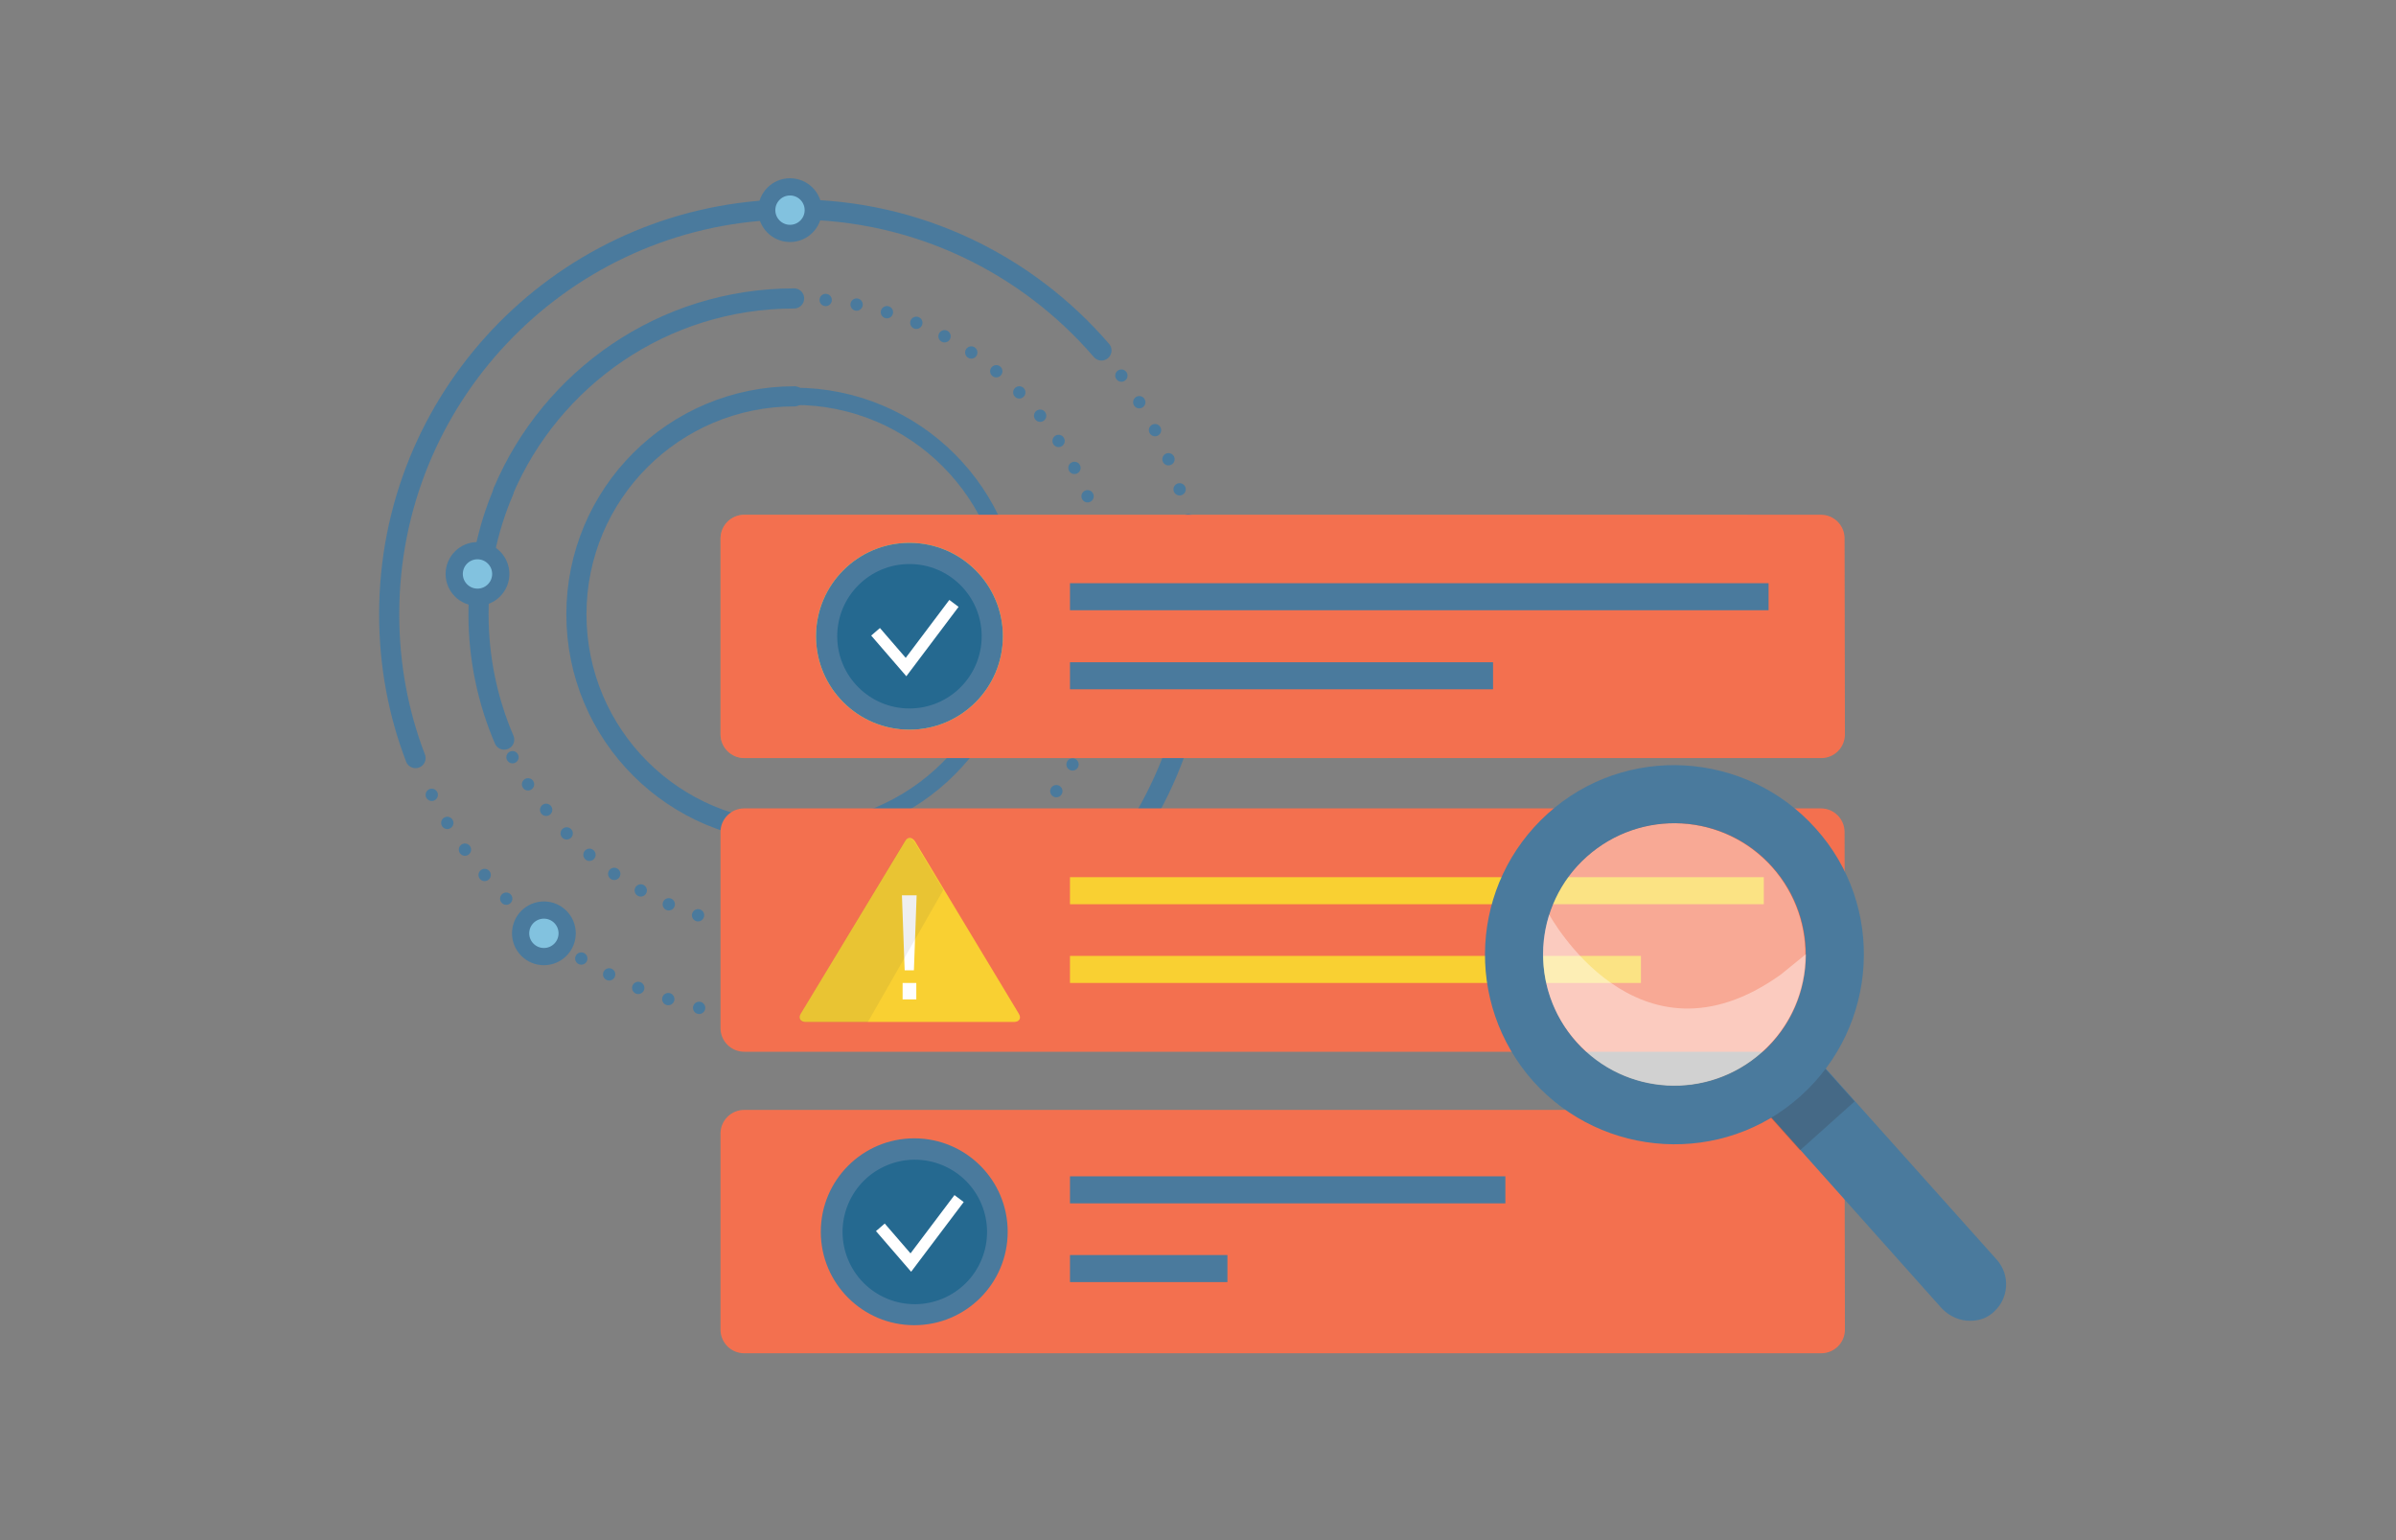 <?xml version="1.0" encoding="utf-8"?>
<!-- Generator: Adobe Illustrator 24.3.0, SVG Export Plug-In . SVG Version: 6.00 Build 0)  -->
<svg version="1.1" id="Layer_1" xmlns="http://www.w3.org/2000/svg" xmlns:xlink="http://www.w3.org/1999/xlink" x="0px" y="0px"
	 viewBox="0 0 700 450" style="enable-background:new 0 0 700 450;" xml:space="preserve">
<rect x="0" y="0" width="700" height="450" fill="#808080" stroke="none"/>
<style type="text/css">
	.st0{opacity:0.2;}
	.st1{fill:#FADA5C;}
	.st2{fill:none;stroke:#4A7A9D;stroke-width:5.881;stroke-linecap:round;stroke-miterlimit:10;}
	.st3{fill:none;stroke:#4A7A9D;stroke-width:3.594;stroke-linecap:round;stroke-miterlimit:10;stroke-dasharray:0,9.138;}
	.st4{fill:none;stroke:#4A7A9D;stroke-width:5.032;stroke-linecap:round;stroke-miterlimit:10;}
	.st5{fill:none;}
	.st6{fill:none;stroke:#4A7A9D;stroke-width:3.594;stroke-linecap:round;stroke-miterlimit:10;stroke-dasharray:0,9.371;}
	.st7{fill:#82C2DF;stroke:#4A7A9D;stroke-width:5.032;stroke-linecap:round;stroke-miterlimit:10;}
	.st8{fill:#F3704F;}
	.st9{fill:#F9D032;}
	.st10{fill:none;stroke:#FFFFFF;stroke-width:3.377;stroke-miterlimit:10;}
	.st11{fill:#4A7A9D;}
	.st12{opacity:0.5;fill:#005984;enable-background:new    ;}
	.st13{fill:#FFFFFF;}
	.st14{opacity:8.000000e-02;fill:#383A44;enable-background:new    ;}
	.st15{opacity:0.4;fill:#FFFFFF;enable-background:new    ;}
	.st16{opacity:0.25;fill:#383943;enable-background:new    ;}
</style>
<g id="Layer_1_1_">
</g>
<g id="Layer_2_1_">
	<g>
		<g>
			<g class="st0">
				<path class="st1" d="M405.5,221.5H217.6c-3.9,0-7.1-3.2-7.1-7.1v-56.9c0-3.9,3.2-7.1,7.1-7.1h293.1"/>
			</g>
			<g>
				<g>
					<path class="st2" d="M147.3,216.1c-4.8-11.2-7.5-23.6-7.5-36.6c0-12.7,2.6-24.9,7.3-35.9"/>
					<path class="st3" d="M324.4,179.5c0,51-41.3,92.3-92.3,92.3c-38,0-70.6-22.9-84.8-55.7"/>
					<path class="st2" d="M232.1,243.2c-35.2,0-63.7-28.5-63.7-63.7s28.5-63.7,63.7-63.7"/>
					<path class="st2" d="M121.4,221.5c-5-13-7.7-27.2-7.7-42c0-62.9,49.1-114.3,111-118.1"/>
					<path class="st3" d="M232.1,87.2c51,0,92.3,41.3,92.3,92.3"/>
					<path class="st4" d="M232.1,115.8c35.2,0,63.7,28.5,63.7,63.7s-28.5,63.7-63.7,63.7"/>
					<path class="st5" d="M124.3,228.4c-1-2.3-2-4.6-2.9-6.9"/>
					<path class="st6" d="M232.1,297.8c-47.9,0-89.1-28.5-107.8-69.4"/>
					<path class="st2" d="M350.4,179.5c0,65.3-53,118.3-118.3,118.3"/>
					<path class="st6" d="M321.8,102.4c17.8,20.7,28.6,47.7,28.6,77.1"/>
					<path class="st2" d="M232.1,61.2c35.9,0,68,16,89.7,41.2"/>
					<path class="st2" d="M147,143.6c14-33.1,46.8-56.4,85-56.4"/>
				</g>
				<circle class="st7" cx="139.5" cy="167.7" r="6.8"/>
				<circle class="st7" cx="230.8" cy="61.4" r="6.8"/>
			</g>
			<g>
				<g>
					<path class="st8" d="M539,214.6c0,3.8-3.1,6.9-6.9,6.9H217.4c-3.8,0-6.9-3.1-6.9-6.9v-57.3c0-3.8,3.1-6.9,6.9-6.9h314.6
						c3.8,0,6.9,3.1,6.9,6.9L539,214.6L539,214.6z"/>
				</g>
				<g>
					<g>
						<ellipse class="st1" cx="265.7" cy="185.9" rx="27.3" ry="27.3"/>
						<ellipse class="st9" cx="265.7" cy="185.9" rx="21.1" ry="21.1"/>
					</g>
					<g>
						<g>
							<g>
								<polyline class="st10" points="255.8,184.6 264.7,194.9 278.7,176.3 								"/>
							</g>
						</g>
					</g>
				</g>
			</g>
			<g>
				<g>
					<ellipse class="st11" cx="265.7" cy="185.9" rx="27.3" ry="27.3"/>
					<ellipse class="st12" cx="265.7" cy="185.9" rx="21.1" ry="21.1"/>
				</g>
				<g>
					<g>
						<g>
							<polyline class="st10" points="255.8,184.6 264.7,194.9 278.7,176.3 							"/>
						</g>
					</g>
				</g>
			</g>
			<g>
				<g>
					<g>
						<path class="st8" d="M539,388.5c0,3.8-3.1,6.9-6.9,6.9H217.4c-3.8,0-6.9-3.1-6.9-6.9v-57.3c0-3.8,3.1-6.9,6.9-6.9h314.6
							c3.8,0,6.9,3.1,6.9,6.9L539,388.5L539,388.5z"/>
					</g>
				</g>
			</g>
			<g>
				<g>
					<rect x="312.6" y="170.4" class="st11" width="204.1" height="7.9"/>
				</g>
				<g>
					<rect x="312.6" y="193.5" class="st11" width="123.6" height="7.9"/>
				</g>
			</g>
			<g>
				<g>
					<rect x="312.6" y="343.7" class="st11" width="127.2" height="7.9"/>
				</g>
				<g>
					<rect x="312.6" y="366.7" class="st11" width="46" height="7.9"/>
				</g>
			</g>
			<g>
				<g>
					<g>
						<path class="st8" d="M539,300.4c0,3.8-3.1,6.9-6.9,6.9H217.4c-3.8,0-6.9-3.1-6.9-6.9v-57.3c0-3.8,3.1-6.9,6.9-6.9h314.6
							c3.8,0,6.9,3.1,6.9,6.9L539,300.4L539,300.4z"/>
					</g>
					<g>
						<path class="st9" d="M296.2,298.6c1.6,0,2.3-1.1,1.4-2.5l-30.3-50.3c-0.9-1.3-2.2-1.3-2.9,0L234,296.1
							c-0.9,1.3-0.2,2.5,1.4,2.5H296.2z"/>
						<g>
							<path class="st13" d="M263.5,261.6h4.3l-0.8,21.9h-2.7L263.5,261.6z M267.7,287.2v4.8h-4v-4.8H267.7z"/>
						</g>
						<path class="st14" d="M275.6,260l-8.5-14.1c-0.9-1.3-2.2-1.3-2.9,0l-30.3,50.3c-0.9,1.3-0.2,2.5,1.4,2.5h18.2L275.6,260z"/>
					</g>
				</g>
				<g>
					<rect x="312.6" y="256.3" class="st9" width="202.7" height="7.9"/>
					<rect x="312.6" y="279.3" class="st9" width="166.8" height="7.9"/>
				</g>
			</g>
			<g>
				
					<ellipse transform="matrix(0.16 -0.987 0.987 0.16 135.494 717.135)" class="st15" cx="489.2" cy="278.9" rx="38.4" ry="38.4"/>
				<g>
					<g>
						<line class="st5" x1="525.6" y1="319.4" x2="575.6" y2="375.4"/>
						<path class="st11" d="M575.8,385.9c-3.1,0.1-6.1-1.2-8.4-3.5l-49.9-55.9c-3.9-4.4-3.5-11.2,0.8-15.1
							c4.3-3.9,11.2-3.5,15.1,0.8l50,55.9c3.9,4.4,3.5,11.2-0.8,15.1C580.8,385,578.3,385.9,575.8,385.9z"/>
					</g>
					
						<rect x="518.3" y="316.3" transform="matrix(0.745 -0.667 0.667 0.745 -80.84 435.439)" class="st16" width="21.4" height="14.4"/>
					<path class="st11" d="M447.9,315.9c20.4,22.7,55.5,24.8,78.2,4.3c22.7-20.4,24.8-55.5,4.3-78.2c-20.4-22.7-55.5-24.8-78.2-4.3
						C429.5,258.2,427.6,293,447.9,315.9z M460.6,304.5c-14.1-15.8-12.8-40.1,3-54.2c15.8-14.1,40.1-12.8,54.2,3
						c14.1,15.8,12.8,40.1-3,54.2C499,321.6,474.8,320.3,460.6,304.5z"/>
				</g>
				<path class="st15" d="M527.6,278.8c0,10.6-4.3,21-12.8,28.6c-15.8,14.1-40.1,12.8-54.2-3c-9.4-10.4-12-24.7-8-37.2
					c0,0,25.7,47.5,67.6,17.6L527.6,278.8z"/>
			</g>
			<g>
				<g>
					<ellipse class="st11" cx="267.1" cy="359.9" rx="27.3" ry="27.3"/>
					
						<ellipse transform="matrix(0.383 -0.924 0.924 0.383 -167.582 468.911)" class="st12" cx="267.1" cy="359.9" rx="21.1" ry="21.1"/>
				</g>
				<g>
					<g>
						<g>
							<polyline class="st10" points="257.2,358.6 266.1,368.9 280.2,350.2 							"/>
						</g>
					</g>
				</g>
			</g>
		</g>
		<circle class="st7" cx="158.9" cy="272.7" r="6.8"/>
	</g>
</g>
</svg>
